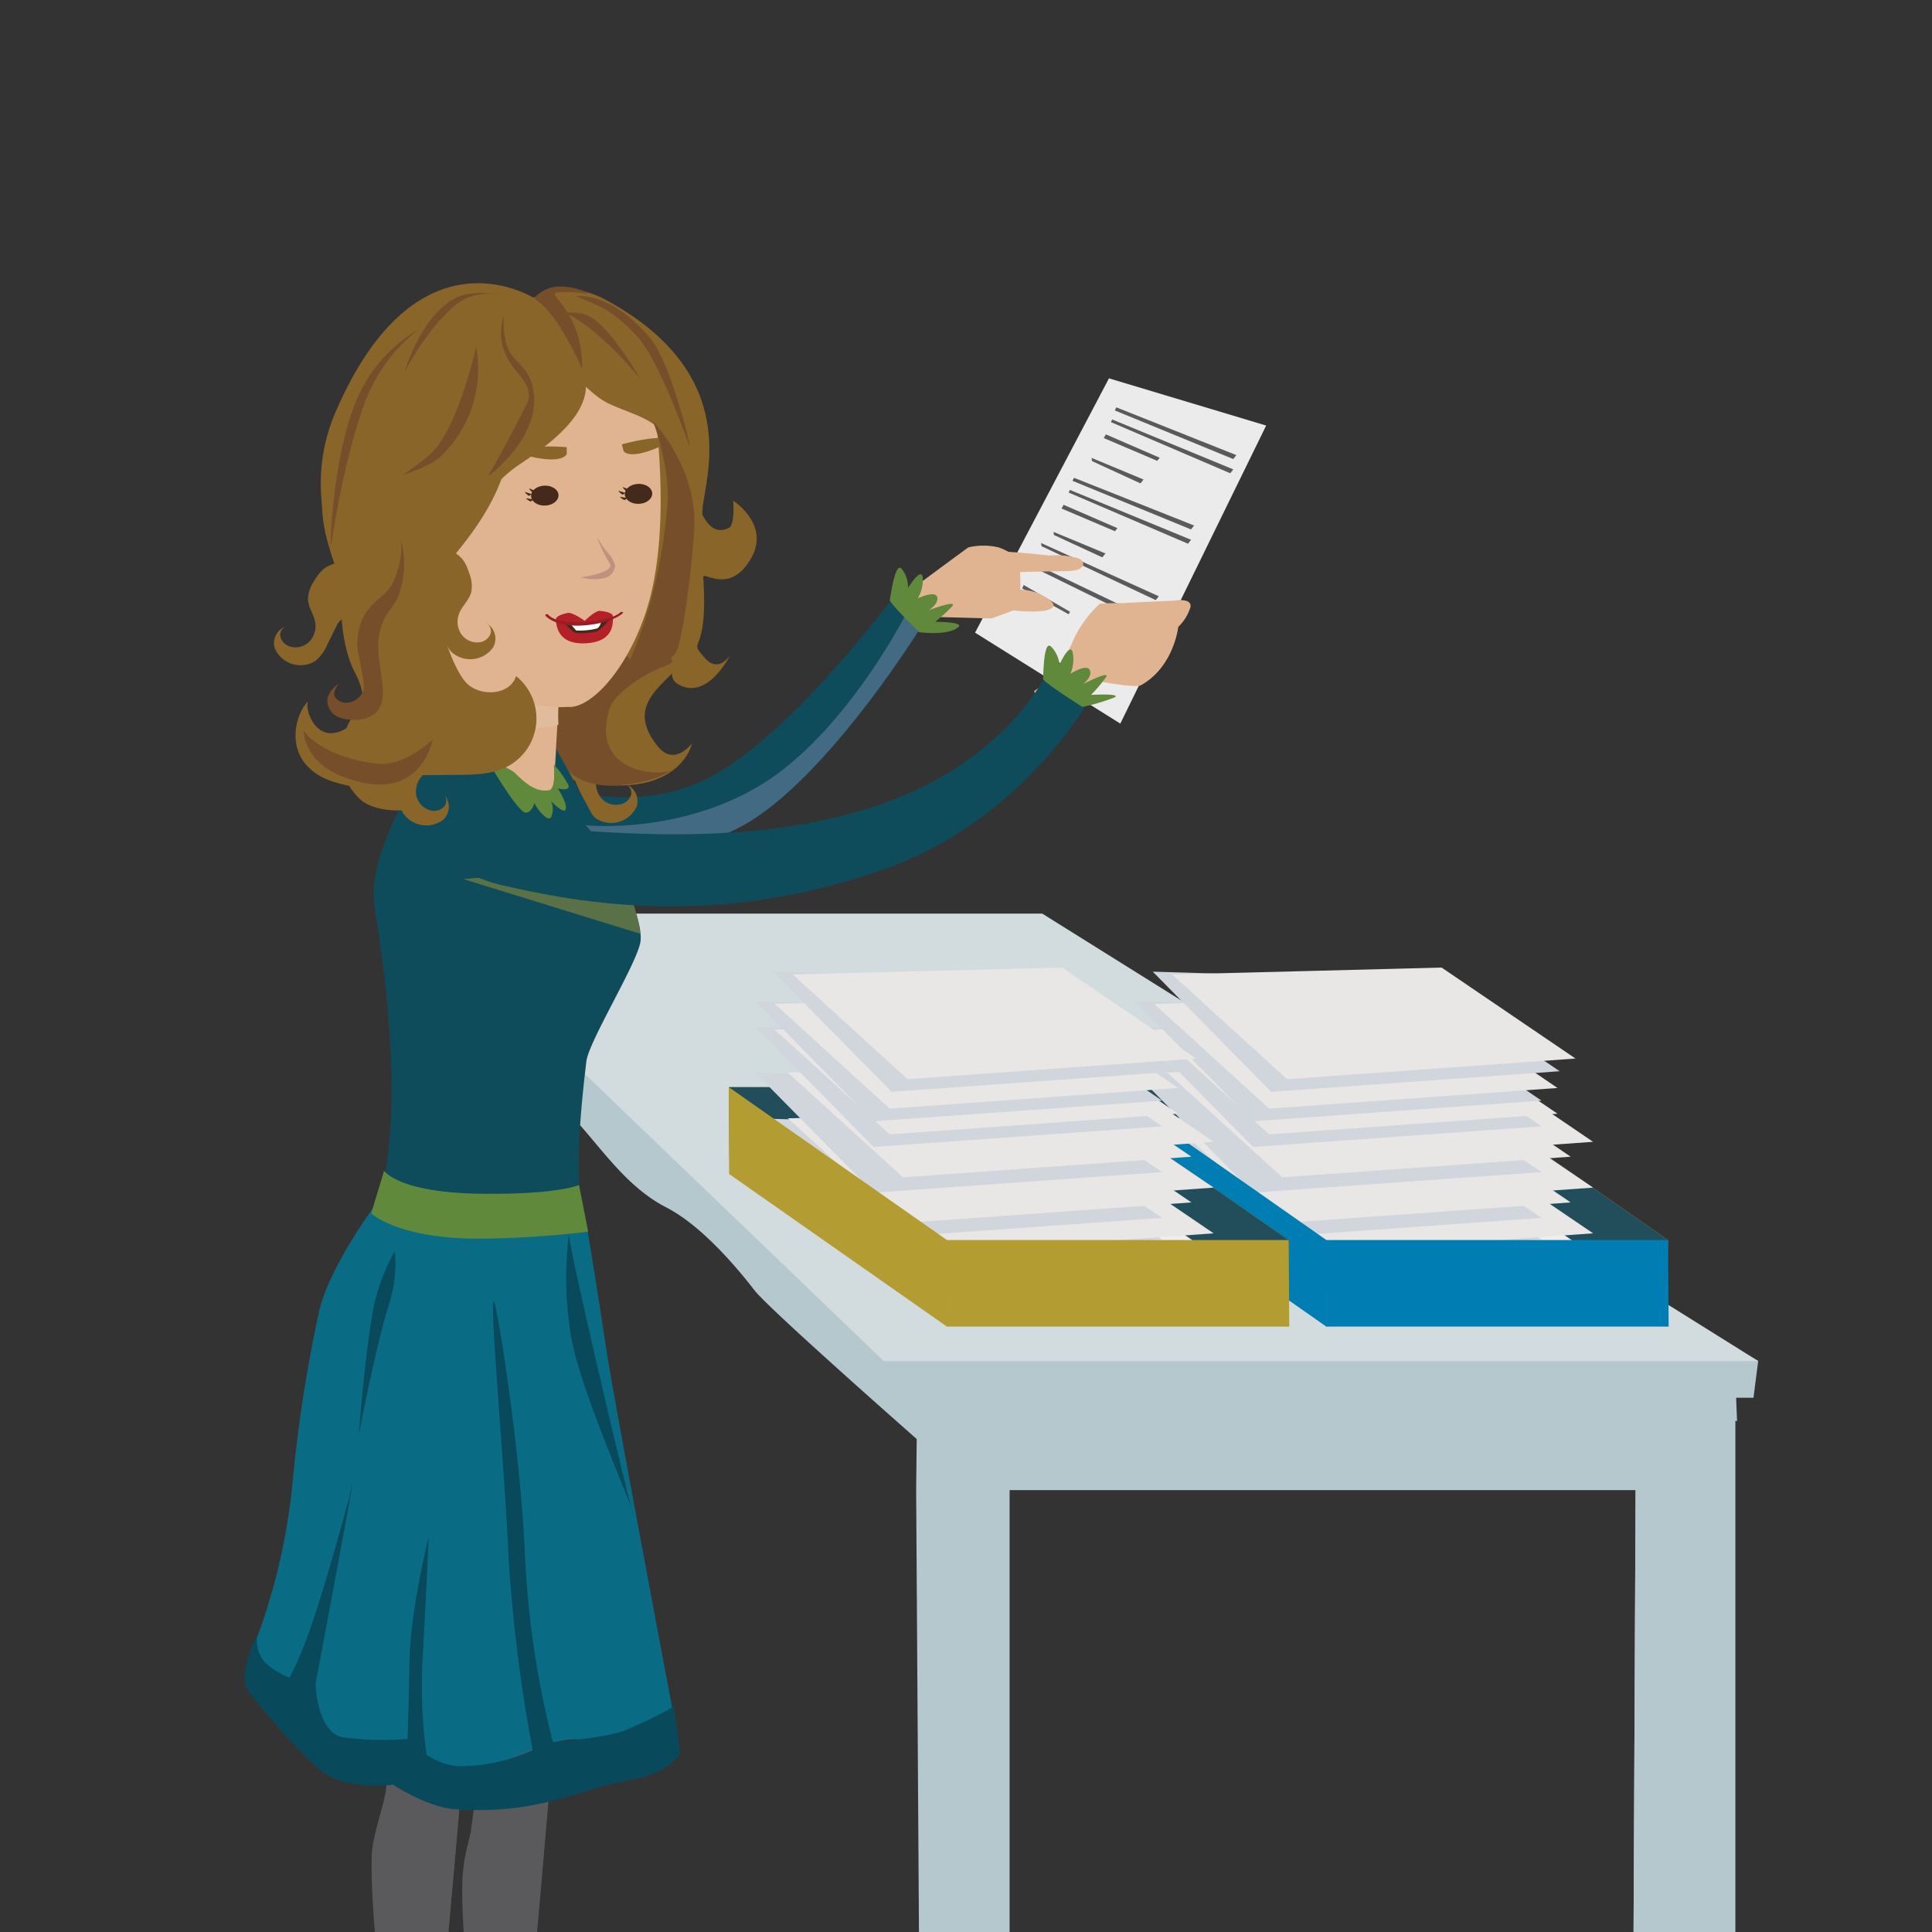 <svg xmlns="http://www.w3.org/2000/svg" viewBox="0 0 300 300"><rect x="0" y="0" width="300" height="300" fill="#333333" stroke="none"/><defs><style>.cls-1{isolation:isolate;}.cls-2{fill:#0e4b5b;}.cls-3,.cls-4{fill:#b4c8ce;}.cls-12,.cls-13,.cls-24,.cls-4,.cls-9{mix-blend-mode:multiply;}.cls-5{fill:#d2dcdf;}.cls-6{fill:#ebebeb;}.cls-7,.cls-9{fill:#5a5a5c;}.cls-8{fill:#89652a;}.cls-10{fill:#764e2a;}.cls-11{fill:#e1b491;}.cls-12,.cls-20{fill:#e0bc9d;}.cls-13,.cls-21{fill:#b39c31;}.cls-13{opacity:0.46;}.cls-14{fill:#60893c;}.cls-15{fill:#0a6c84;}.cls-16{fill:#084a5b;}.cls-17{fill:#c43034;}.cls-18{fill:#010101;}.cls-19{fill:#c1907e;}.cls-22{fill:#436a83;}.cls-23{fill:#bba130;}.cls-24{fill:#224e5c;}.cls-25{fill:#f0eeed;}.cls-26{fill:#d0d6db;}.cls-27{fill:#fff;}.cls-28{fill:#e8e7e6;}.cls-29{fill:#007db2;}.cls-30{fill:#432a1a;}.cls-31{fill:#b32027;}.cls-32{fill:#9a1c24;}</style></defs><title>Tool_woman_with_paper</title><g class="cls-1"><g id="Layer_1" data-name="Layer 1"><path class="cls-2" d="M142.68,97.89c-.37.55-15.32,24.47-28.34,30.83-13.61,6.65-38.64,6.61-38.83,5.88s7.88-13.39,7.88-13.39,13.18,5.86,25.81,0,29.1-27.95,29.1-27.95Z"/><path class="cls-3" d="M147.05,226.48l-.48,103.83s3,2.25,3,1.77,1.6-105.44,1.6-105.44Z"/><path class="cls-4" d="M147.05,226.48l-.48,103.83s3,2.25,3,1.77,1.6-105.44,1.6-105.44Z"/><path class="cls-3" d="M254,226l-.48,103.83s3,2.25,3,1.77,1.6-105.44,1.6-105.44Z"/><path class="cls-4" d="M254,226l-.48,103.83s3,2.25,3,1.77,1.6-105.44,1.6-105.44Z"/><polygon class="cls-3" points="79.41 151.81 79.27 166.71 79.73 248.01 89.78 248.01 89.78 166.7 161.42 166.7 158.75 227.9 164.87 209.63 171.47 166.7 171.47 152.96 171.47 151.81 79.41 151.81"/><polygon class="cls-4" points="77.65 151.81 77.51 166.71 77.97 248.01 88.02 248.01 88.02 166.7 159.66 166.7 153.21 205.5 158.98 209.63 169.71 166.7 169.71 152.96 169.71 151.81 77.65 151.81"/><polygon class="cls-3" points="79.38 150.54 79.38 158.58 148.59 229.03 154.71 216.44 79.38 150.54"/><polygon class="cls-3" points="142.46 212.93 142.26 231.39 142.9 332.17 156.77 332.17 156.77 231.38 255.6 231.38 255.6 331.7 269.47 331.7 269.47 231.38 269.47 214.35 269.47 212.93 142.46 212.93"/><path class="cls-4" d="M269.47,214.17,142.8,215.33a5.68,5.68,0,0,0-.28-.9s-8.45-5.26-9.27-5.88S99.6,179.31,98.3,178.23s-26.17-26.14-26.17-26.14l-2.6-1.55v5.26s7.89,5.86,10.93,8.27,5.65,6.12,9.71,10.76,7.64,9.75,13.33,12.68,11.38,9.9,13.65,12.84,25.22,23.12,25.22,23.12,21.52-6,50.12-1.12c5.95,1,34.44-.69,44.07-2.24a100.93,100.93,0,0,1,33.17.56Z"/><polygon class="cls-3" points="272.28 217.04 136.5 217.04 65.16 147.62 65.04 142 161.1 147.56 273.01 211.34 272.28 217.04"/><polygon class="cls-5" points="273.01 211.34 137.23 211.34 64.86 141.86 161.83 141.86 273.01 211.34"/><polygon class="cls-6" points="172.2 58.75 196.61 66.08 173.96 112.36 151.41 98.24 172.2 58.75"/><polygon class="cls-7" points="161.66 84.32 179.94 92.59 179.46 93.19 161.73 84.81 161.66 84.32"/><polygon class="cls-7" points="160.7 87.59 178.97 96.34 178.49 96.95 160.39 88.07 160.7 87.59"/><polygon class="cls-7" points="163.59 82.59 171.65 85.94 171.17 86.55 163.66 83.08 163.59 82.59"/><polygon class="cls-7" points="169.5 71.1 177.57 74.46 177.09 75.06 169.57 71.6 169.5 71.1"/><polygon class="cls-7" points="158.96 90.84 166.16 95 165.93 95.38 158.72 91.37 158.96 90.84"/><polygon class="cls-7" points="167.65 100.48 175.02 105.11 174.54 105.72 167.41 101.29 167.65 100.48"/><path class="cls-8" d="M81.62,106.84a6.6,6.6,0,0,0,1.86,2.87c2.36,1.93,6.27,1,8.42,3.19A7.12,7.12,0,0,1,93,114.52a5.38,5.38,0,0,1,.89,2.85c-.08,1.27-1,2.34-1.26,3.59a3.48,3.48,0,0,0,.76,3,3,3,0,0,0,3,.92A2.13,2.13,0,0,0,98,123.39a1.44,1.44,0,0,0-1.16-1.7,2.77,2.77,0,0,1,2,3.6,4.35,4.35,0,0,1-6.31,1.79,6.49,6.49,0,0,1-1.84-2.72l-1.25-2.78a2.67,2.67,0,0,0-1-1.36,3.84,3.84,0,0,0-1.54-.24,5.42,5.42,0,0,1-3.69-2.1,10.21,10.21,0,0,1-1.81-3.94,3,3,0,0,1-.11-1.35,1.14,1.14,0,0,1,.89-.93Z"/><path class="cls-7" d="M72.64,265.33c.11.19-6.26,71.16-6.26,71.16l-.17,1.69a2.51,2.51,0,0,1-2.08,1.65,4.29,4.29,0,0,1-3.56-2.33S59,305.56,59,286.74"/><path class="cls-9" d="M72.64,265.33c.09.17-5,56.81-6.38,72.31-.16,1.81-1.71,2.44-3.46,1.88l-1.18-.76a2,2,0,0,1-1-1.76c-.12-2.38-.75-12.53-1.3-23.1-.4-7.79-1.74-17.33-1.61-25.45C57.75,284.83,60,279.63,60,277c-.06-5-.67-4.3-.67-7.58Z"/><path class="cls-7" d="M75,269.89c3.74,1,7.65,1.56,11.51,2.25a16,16,0,0,0-.94,2c.11.19-6.73,76.88-6.73,76.88l-4.74-6.14S72,314.33,72,295.51c0-3.41,1.19-12.35,2.83-23C74.9,271.72,75,270.85,75,269.89Z"/><path class="cls-9" d="M77.54,270.49c2,.43,4,.79,6.07,1.14,1.16.2,2.28,1.24,2,2.38a.11.11,0,0,0,0,.08c.09.17-5,57.49-6.38,73A2.28,2.28,0,0,1,75.76,349l-1.18-.76c-.65-.42-.4-.94-.45-1.77-.19-3.8-.77-20.69-1.34-34-.32-7.39-1.12-14.12-1-20,.17-7.71,3.47-10.62,3-20v0A2.3,2.3,0,0,1,77.54,270.49Z"/><path class="cls-9" d="M76.4,254.24c4.84-.3,9.69-.55,14.48-1-.12,2.52-.25,4.73-.4,6.51-.23,2.77,0,6.83,0,10-4.1.12-8.2,1.32-12.3,2.31C77.8,267,76.82,260.34,76.4,254.24Z"/><path class="cls-8" d="M56.91,82.12c-4.71,3.05-5,16-1.88,22.16.4.79,3.5,6.17-1.46,8.93-4.67,2.6-6.4-3.51-5.69-4.36-1.92,1.92-3.21,6.83-.19,10.07,1.71,1.84,3.83,2.52,6.51,3.1,2.86.62,7-.71,9.3-2.49s9.2-3.76,12.23-6.12c.83-.65-3-4.59-3.39-5.59-.25-.73-4-1.32-4.57-1.86-2.18-2.18-4-3.88-4.87-6.84A13.85,13.85,0,0,0,62,96.5a3.13,3.13,0,0,0-2.07-1.7l-.31.54Z"/><path class="cls-8" d="M82.3,117.74a29.7,29.7,0,0,1-2.61-7.48,6.84,6.84,0,0,1-.27-3.39,6.51,6.51,0,0,1,1.48-2.43C84,100.75,82,84,85.45,80.65c2.27-2.17,10.81,8.88,13.8,9.85a5.94,5.94,0,0,1,2.14,1.33c3.24,3,6.52,6.21,4.81,10.27-1.6,3.78-9.88,6.71-4,13.86,2.57,3.11,5.26-.54,5.26-.54s-1.61,8-14.85,6.32C89,121.27,83.61,120,82.3,117.74Z"/><path class="cls-10" d="M100.72,82.93c.33,1.11,11.44,17.38,2.17,20.64-2.84,1-7.49,4.16-8.2,6.37-3.45,10.68,9.14,10.88,10.17,9.27,0,0-2.66,2.38-9.42,2.77-3.18.18-6.49-1-7.54-2.83-.2-.35-3.36-5.64-3.36-5.64L83.9,103Z"/><path class="cls-11" d="M87,104.79c0,.43-1.38,23.29-1.38,23.29l-14.94-3.48L68.25,103Z"/><path class="cls-12" d="M86.71,108.91c-.11.32,0,3.63,0,3.63a17.39,17.39,0,0,1-4.79.57c-2.47-.28-7.86-4.09-7.54-4.42s3.19.11,3.19.11Z"/><path class="cls-2" d="M86.39,116.29s-.19,2.89-.24,4.67c-.06,2.12-.12,2.85-2.24,2.61-1.94-.22-3.36-3-5.1-4.13a111,111,0,0,1-9.19-6.49s-13.1,18-11.5,27.76c7,42.9-2,50.93-1.65,51.15,7.24,4.57,34.39,4.14,33.48,2.69-.26-.42,1-1.5.1-9.61-.59-5.62.31-14.42,1-20.12.36-3.14,8.11-15.6,8.42-18.74C100.1,139.43,86.33,116.6,86.39,116.29Z"/><polygon class="cls-13" points="96.51 134.35 98.43 140.53 99.11 142.97 99.43 145 71.93 136.5 96.51 134.35"/><path class="cls-14" d="M75.74,118c.14.54,4.78,8.29,5.92,8.19S83,124.38,83,124.69s2,3.2,2.58,2.17a3.12,3.12,0,0,0,0-2.47s2,2.17,2.27,1.24-1.24-3.2-1.24-3.2,2,.52,1.65-.52a14.37,14.37,0,0,0-2.27-3.2s.41,3.84-.77,4c-2.25.37-4.1-1.56-5.23-2.66C79.05,119.18,75.74,118,75.74,118Z"/><path class="cls-15" d="M91,189.74s1.13,6.43,3.21,20.19C95.51,218.34,105.1,269,105.1,269s-9,1.61-15.14,1.1-16.25,7.11-21.84,5.08c-2.31-.84-14.39,1.53-16.76-2.54-3.55-6.09-12.45-15.74-12.45-15.74a96.54,96.54,0,0,0,6.55-27,222.18,222.18,0,0,1,4.12-26.4c1.62-6.82,8.38-15.94,8.38-15.94Z"/><path class="cls-14" d="M89.91,184l1.42,7.25a149.35,149.35,0,0,1-17.23,1.09c-12.41-.06-16.46-3.92-16.46-3.92l2-6.63s2.15,3.39,14.91,3.57C86.63,185.53,89.91,184,89.91,184Z"/><path class="cls-16" d="M85.88,270.61a142.28,142.28,0,0,1-4.37-29.44c-.79-17.35-4.61-40.11-4.86-39.14-.54,2.07,1.63,24.61,2.3,39.51A240.11,240.11,0,0,0,82.9,272.7Z"/><path class="cls-16" d="M61.3,194.28a19.64,19.64,0,0,1-.83,8c-2.41,7.84-4.75,20.68-4.75,20.39,0-.45,1.34-16.64,2.67-21.24A30.63,30.63,0,0,1,61.3,194.28Z"/><path class="cls-16" d="M66.58,274.68a77,77,0,0,1-1-16.28c.48-8.48,1-19.75,1-19.75s-2.89,11.27-3,19.46-.48,16.48-.48,16.48Z"/><path class="cls-16" d="M49,261.3c.19-.46,5.78-30.93,5.78-30.93S51,245,48,253.39c-2.82,7.95-4.86,9.73-4.57,9.65C44,262.87,49,261.3,49,261.3Z"/><path class="cls-16" d="M104.63,265l1,7.23s-1.56,3.08-7.46,4.11c-8.88,1.56-14,5.4-27.29,4.62-4.54-.27-9.82-3.83-9.82-3.83S54,278,50.25,275.26s-11.6-12.24-12-13.21c-1.08-2.94,1.7-8.2,1.7-8.2a5.08,5.08,0,0,0,1.41,4.5A12.18,12.18,0,0,0,49,261.3s.13,7.69,4.23,8.46a45.57,45.57,0,0,0,10,.26s4,4.39,8.58,4.23a27,27,0,0,0,13.11-3.67s8.68-.59,12-1.84A69.28,69.28,0,0,0,104.63,265Z"/><path class="cls-16" d="M88.34,191.51c-.39.78,9.94,44.43,9.94,43.45s-8-18.71-9.55-27.08A56.33,56.33,0,0,1,88.34,191.51Z"/><path class="cls-8" d="M90.59,53.66c5.21-.18,3.5-6.37,6.17-1.89s8.95,7,9.57,12.21c.16,1.32.61,21.1,6.83,18,1-.49.69-4.24.69-4.24s5.7,3.65,2.85,8.82c-3.31,6-7.57,2-7.5,3.06.85,12.79-2.71,9.26.33,12.63,2.1,2.32,3.86-.54,3.86-.54s-3.49,7.12-8,4.58c-1.83-1-.58-2.55-1.16-4.13a2.8,2.8,0,0,0-1.5-1.72,2,2,0,0,0-2,.13,2,2,0,0,0-.32,2.36c.33.75-4.08.74-4.61-5.47-.33-3.85-2.28-2.24-1.15-11.8C98,57.84,90.59,53.66,90.59,53.66Z"/><path class="cls-11" d="M64.14,98.08c1.69,5.22,14.54,12.36,24,11.69,4.11.41,11-7.81,13.28-19,2.59-12.66.11-28.42-.17-30.13-.55-3.28.4-6.94-18.17-7.48-2.39-.07-4.27-3.51-6.23-3.36-13.25,1-17.32,10-17.8,14.28-.16,1.42-3.07,6.27-2.37,10.5C58.38,84.93,62.66,94.23,64.14,98.08Z"/><path class="cls-17" d="M104.53,73.49c.6.2,4.52.7,4.52.7l-.8,4.52h-3.41Z"/><path class="cls-17" d="M68.65,72.79c-.94.2-10,1.25-10,1.25l.58,3.29,8.95.68Z"/><path class="cls-18" d="M86.68,65.3s-6.63-2.77-9.12-2.11-2.38,2.3-2.38,2.3,1-3,4.33-1.1c5.6,3.26,6.74,1.88,6.74,1.88Z"/><path class="cls-8" d="M96.56,69s6-1.7,8-.66a2.63,2.63,0,0,1,1.7,2.65,2.28,2.28,0,0,0-3.5-1.76c-5.15,2.35-5.93.81-5.93.81Z"/><path class="cls-8" d="M88,69.44s-6.16-.56-7.95.84a2.63,2.63,0,0,0-1.18,2.92A2.28,2.28,0,0,1,82,70.81c5.5,1.35,6-.31,6-.31Z"/><path class="cls-8" d="M62.15,103a6.6,6.6,0,0,0,.32,3.4c1.2,2.8,5.08,3.82,6,6.72a7.12,7.12,0,0,1,.24,2,5.38,5.38,0,0,1-.53,2.94c-.66,1.09-2,1.62-2.78,2.6a3.48,3.48,0,0,0-.72,3,3,3,0,0,0,2.19,2.18A2.13,2.13,0,0,0,69,125.2a1.44,1.44,0,0,0-.24-2,2.77,2.77,0,0,1,.07,4.09,4.35,4.35,0,0,1-6.42-1.33,6.49,6.49,0,0,1-.37-3.26l.17-3a2.67,2.67,0,0,0-.27-1.68,3.84,3.84,0,0,0-1.26-.93,5.42,5.42,0,0,1-2.3-3.57,10.21,10.21,0,0,1,.21-4.33,3,3,0,0,1,.52-1.25,1.14,1.14,0,0,1,1.21-.41Z"/><path class="cls-8" d="M62.94,79.33a6.6,6.6,0,0,0,1.33,3.15c2,2.31,6,2.12,7.73,4.62a7.12,7.12,0,0,1,.82,1.8,5.38,5.38,0,0,1,.37,3c-.3,1.24-1.39,2.13-1.87,3.31a3.48,3.48,0,0,0,.22,3.12,3,3,0,0,0,2.75,1.42,2.13,2.13,0,0,0,1.83-1.23,1.44,1.44,0,0,0-.84-1.88,2.77,2.77,0,0,1,1.29,3.89,4.35,4.35,0,0,1-6.52.66,6.49,6.49,0,0,1-1.33-3l-.74-3a2.67,2.67,0,0,0-.76-1.52,3.84,3.84,0,0,0-1.48-.51,5.42,5.42,0,0,1-3.26-2.72,10.21,10.21,0,0,1-1.09-4.19,3,3,0,0,1,.13-1.35,1.14,1.14,0,0,1,1-.76Z"/><path class="cls-8" d="M60.55,82.92a6.6,6.6,0,0,1-2,2.79c-2.43,1.83-6.31.79-8.54,2.86a7.12,7.12,0,0,0-1.19,1.58,5.38,5.38,0,0,0-1,2.82c0,1.27.9,2.38,1.12,3.63a3.48,3.48,0,0,1-.88,3,3,3,0,0,1-3,.8,2.13,2.13,0,0,1-1.53-1.59,1.44,1.44,0,0,1,1.23-1.65,2.76,2.76,0,0,0-2.09,3.52,4.36,4.36,0,0,0,6.23,2,6.49,6.49,0,0,0,1.95-2.65l1.36-2.73A2.67,2.67,0,0,1,53.34,96a3.84,3.84,0,0,1,1.55-.18,5.42,5.42,0,0,0,3.77-2,10.21,10.21,0,0,0,2-3.86,3,3,0,0,0,.16-1.34,1.14,1.14,0,0,0-.85-1Z"/><path class="cls-19" d="M90.17,89.65s5.44-.69,4.49-2.19a20.74,20.74,0,0,1-2-4.2,14,14,0,0,0,1.58,2.42,4.86,4.86,0,0,1,1.27,2.16,2.12,2.12,0,0,1-1.64,1.92A7.56,7.56,0,0,1,90.17,89.65Z"/><path class="cls-8" d="M77.54,72.88c2.36-7.62,1-19.42-6-22.22,4.35-1.91,11.58-4.57,11.58-4.57,6.68,9.49,14.71,14.75-2.16,25.83C73.62,76.71,74.63,82.31,77.54,72.88Z"/><path class="cls-8" d="M94,46.53c-4.46-2.4-8.53-1.93-11.16.12-.05,4.11,7.1,13.92,11.78,16.07,4.31,2,8.61,2.43,9.89,7.8.48,2,.51,11.13.25,14.18s1,8.29,1,8.29,3.09-9.56,3.34-14S115.69,58.17,94,46.53Z"/><path class="cls-8" d="M83.45,46.59c-.17,2.2-7.06,7.67-8.45,10.18-4.5,8.15-17.14,1.79-15.28,18.82.53,4.91-1,23.16-1,23.16S44.41,81.93,52.06,64.08C65,34,83.45,46.59,83.45,46.59Z"/><path class="cls-20" d="M59.81,77.12c.07-.21-3.19,0-3.49,3.21-.71,7.34,4.35,7.84,4.35,7.84l.86-4.49Z"/><path class="cls-12" d="M59.6,78.54l.5,3.35s-1.28.43-1,1.21,1.43,1.21,1.43,1.21l-.29,2.14a3.12,3.12,0,0,1-3-2.92C56.61,78.33,59.6,78.54,59.6,78.54Z"/><path class="cls-10" d="M89.47,46c3.55,1.52,5.33,1.9,9.27,6s8.38,17.9,8.38,17.27S104,56.11,101,52.58C94.8,45.09,89.47,46,89.47,46Z"/><path class="cls-10" d="M78,45.75c-.58-.06-4.38-.73-7.16,1.52-4.45,3.59-8,10.44-8,10.44s2.49-8.89,8.22-11.59C73.48,45,78,45.75,78,45.75Z"/><path class="cls-10" d="M83.13,46.12a.26.26,0,0,0,0,.39c3.66,2.19,7.26,10.93,7.26,10.64.1-9-5.84-11.5-3.81-11.75s5,.34,4.74.08a10.88,10.88,0,0,0-4.4-1A5.17,5.17,0,0,0,83.13,46.12Z"/><path class="cls-8" d="M59.9,77.49c.75,5.28,2.44,10.44,3.95,15.48S75,109.76,65.39,119.61c-1.19,1.22-.43,5.81-2.35,6.14-1.67.29-5.29,0-7.05-1.57-4-3.67-4-9.57-.39-14.18,4.6-5.87-3.27-18.47-5.16-27.65-2.7-13.12,7.82-20.73,11.31-18.51C59.34,67.9,59.21,72.59,59.9,77.49Z"/><path class="cls-8" d="M63.11,106.77a2.51,2.51,0,0,0-1.39-.51,2.66,2.66,0,0,0-1.87,1.05c-1.26,1.43-1.85,3.32-2.76,5s-2.39,3.3-4.3,3.4a5.58,5.58,0,0,0-1.78.13c-.56.22-.94,1-.51,1.42a17.62,17.62,0,0,0,7.67,2.54,6.65,6.65,0,0,0,4.14-.7c.83-.52,3-1.37,3.47-2.21,1-1.62,2.62-3.44,2.5-5.31S64.66,107.82,63.11,106.77Z"/><path class="cls-10" d="M101.41,65.45s2.69,6.89,2.22,12.93c-1.43,18.25-8,28.23-8.08,28.69-.15.69,8.19-4,9.34-5.66s2.73-14.56,2.92-19.7C108.15,72.37,101.41,65.45,101.41,65.45Z"/><path class="cls-8" d="M76.68,52.9c4.5,13.22,3.77,21.48-6.21,33.43-5,6-.27,17.35,1.89,19.65s6.87,2,7.77-1a8.43,8.43,0,0,1-1.5,14.13c-2.29,1.14-5,1.19-7.51,1.21l-13.53.11a4.11,4.11,0,0,1-1.45-.16c-1.36-.5-1.8-2.3-1.39-3.68A14.93,14.93,0,0,1,57,112.87c3.31-5,2.94-11.69,1.25-17.47s-4.56-11.2-6-17.05S51,65.72,55,61.17Z"/><path class="cls-10" d="M73.94,53.81s-2.88,13.34-7.45,17c-3.64,2.93-4.14,3-4.14,3s4.52-1.37,6.06-2.91A18.87,18.87,0,0,0,73.94,53.81Z"/><path class="cls-10" d="M62.33,84A13.18,13.18,0,0,1,61,90.47c-1.21,2.8-5.3,3.05-5.53,9.58,0,1.27,1.36,6.22.94,7.22A3,3,0,0,1,54,109.12a2.13,2.13,0,0,1-2-.91c-.4-.67.53-2,.53-2a4.3,4.3,0,0,0-1.67,2.12,2.82,2.82,0,0,0,.84,2.46c1.1,1.1,3.75,1.21,5.22.7,5.06-1.74.69-8.6,2.13-13.72,1-3.47,2.41-3.17,3.23-6.57A14.8,14.8,0,0,0,62.33,84Z"/><path class="cls-10" d="M87.54,48.58c.32.08,2.94-.6,5.15,1.35,3.44,3,6.86,9.13,6.61,8.76a54.16,54.16,0,0,0-7.85-7.83C88.35,48.59,87.54,48.58,87.54,48.58Z"/><path class="cls-10" d="M65,51.16a22.86,22.86,0,0,0-9.77,11.29c-3.57,8.77-4,22.27-3.87,22.24s1.72-12.36,5.22-22A25.61,25.61,0,0,1,65,51.16Z"/><polygon class="cls-7" points="166.77 74.19 185.42 81.6 184.94 82.21 166.53 74.66 166.77 74.19"/><polygon class="cls-7" points="166.15 76.08 184.95 83.82 184.47 84.43 165.93 76.48 166.15 76.08"/><polygon class="cls-7" points="165.16 78.39 173.51 82.01 173.13 82.49 164.83 78.96 165.16 78.39"/><polygon class="cls-7" points="173.34 63.25 191.98 70.67 191.5 71.28 173.1 63.73 173.34 63.25"/><polygon class="cls-7" points="172.71 65.14 191.51 72.89 191.03 73.49 172.49 65.54 172.71 65.14"/><polygon class="cls-7" points="171.72 67.45 180.08 71.08 179.69 71.56 171.39 68.02 171.72 67.45"/><path class="cls-10" d="M78.24,49.07a7.73,7.73,0,0,0,.3,6c1.23,3,4.73,4.7,3.25,7.66-3.4,6.8-6,11.21-6,11.21s8.4-6,7-13.5c-.59-3.27-2.43-3.73-3.65-5.86S78.24,49.07,78.24,49.07Z"/><path class="cls-10" d="M67.19,114.8s-4.32,4.33-8.75,3.78c-8.94-1.12-11.42-5.29-11.33-5.18s-.09,4.71,6,7.15C65.37,125.42,67.19,114.8,67.19,114.8Z"/><path class="cls-21" d="M142.68,97.89l-1.44-1.52c.39.42.9,1,1.42,1.54Z"/><path class="cls-13" d="M140.53,95.62h0l.71.75Z"/><path class="cls-22" d="M142.66,97.91c-.52-.57-1-1.12-1.42-1.54l-.71-.75s-9.3,18.22-22.27,26.19c-12.23,7.52-26.32,6.5-27.36,6.31.46.31,2.78,3.73,5.91,5.47,6.19-.94,12.61-2.47,17.53-4.87C127.28,122.4,142.12,98.74,142.66,97.91Z"/><path class="cls-21" d="M90.9,128.12s-.06,0-.07,0Z"/><path class="cls-13" d="M90.9,128.12s-.06,0-.07,0Z"/><path class="cls-11" d="M162.92,86.26a13,13,0,0,1,4.45.41c1.14.37,1.46,1.87-1.33,2-1.61.06-8.53.11-10.66.29-1.86.16-1.17-3-.27-3.24S162.92,86.26,162.92,86.26Z"/><path class="cls-11" d="M150.36,85a10.24,10.24,0,0,1,4.7,0,9.65,9.65,0,0,1,3.18,1.84,37.51,37.51,0,0,1,.19,4.7,9,9,0,0,1,3,.67c1.12.57,2.47,1.43,2.09,2-.77,1.23-6.15.57-6.15.57l-3.41,1.26s-9-.27-9.29-.23a21.06,21.06,0,0,0-2,1.09s-3.46-3.23-3.5-3.47S150.36,85,150.36,85Z"/><path class="cls-14" d="M142.72,98.16s-4.65-4.56-4.55-5,.84-6.25,1.9-4.75A4.51,4.51,0,0,1,141,91.3s2-3.3,2.28-1.67a5.61,5.61,0,0,1-.77,3.28s2.65-1.26,3-.23-1.27,2.06-1.27,2.06,4.65-1.73,3.59-.57a25.14,25.14,0,0,1-2.6,2.38s4.6,0,3.57.84C147.09,98.79,142.72,98.16,142.72,98.16Z"/><path class="cls-11" d="M160.57,107.3l2.7,6.28,7.83-7.71s5.27,1,6.07.53c5.12-2.86,5.79-9.06,5.79-9.06a7.11,7.11,0,0,0,1.89-3.06c.3-1.55-2.7-1-2.7-1s-4.38.18-7.77.37c-.74,0-3.51,0-3.64.13a17.74,17.74,0,0,0-4.29,6.11,21.86,21.86,0,0,1-4.26,6.33Z"/><path class="cls-2" d="M84.9,128.84c3.84-.57,29.16,3.7,51.24-3.74s27.61-23,27.61-23l5.75,6s-10.4,19.06-31.82,26.74c-26.25,9.41-47.65,5.42-59.91,2.57C65.16,134.47,70.63,125.42,84.9,128.84Z"/><path class="cls-14" d="M168.07,109.77s-6.15-3.9-6.1-4.36.05-6.31,1.29-4.95a4.51,4.51,0,0,1,1.25,2.75s1.6-3.53,2.05-1.94a5.61,5.61,0,0,1-.35,3.35s2.48-1.58,3-.6-1,2.2-1,2.2,4.4-2.3,3.49-1a25.14,25.14,0,0,1-2.28,2.68s4.8-.26,3.65.39A29.56,29.56,0,0,1,168.07,109.77Z"/><polygon class="cls-23" points="259.01 192.55 224.87 168.8 172.11 168.81 172.21 182.26 224.94 182.26 258.8 205.98 259.01 192.55"/><polygon class="cls-24" points="259.01 192.55 224.87 168.8 172.11 168.81 172.21 182.26 224.94 182.26 258.8 205.98 259.01 192.55"/><path class="cls-25" d="M184.19,179.36c.8,0,42.39,1.33,42.39,1.33l20.79,14.13L202.58,198Z"/><path class="cls-26" d="M176.19,177c.8,0,42.39,1.33,42.39,1.33l20.79,14.13-44.79,3.2Z"/><path class="cls-27" d="M181.25,177c.8,0,41.85-1.07,41.85-1.07L243.9,190l-44.79,3.2Z"/><path class="cls-28" d="M184.19,176.05c.8,0,42.39,1.33,42.39,1.33l20.79,14.13-44.79,3.2Z"/><path class="cls-26" d="M176.19,173.65c.8,0,42.39,1.33,42.39,1.33l20.79,14.13-44.79,3.2Z"/><path class="cls-28" d="M181.25,173.65c.8,0,41.85-1.07,41.85-1.07l20.79,14.13-44.79,3.2Z"/><path class="cls-28" d="M184.19,168.95c.8,0,42.39,1.33,42.39,1.33l20.79,14.13-44.79,3.2Z"/><path class="cls-26" d="M176.19,166.55c.8,0,42.39,1.33,42.39,1.33L239.37,182l-44.79,3.2Z"/><path class="cls-28" d="M181.25,166.55c.8,0,41.85-1.07,41.85-1.07l20.79,14.13-44.79,3.2Z"/><path class="cls-28" d="M184.19,161.84c.8,0,42.39,1.33,42.39,1.33l20.79,14.13-44.79,3.2Z"/><path class="cls-26" d="M176.19,159.44c.8,0,42.39,1.33,42.39,1.33l20.79,14.13-44.79,3.2Z"/><path class="cls-28" d="M179.21,159.88c.8,0,41.85-1.07,41.85-1.07l20.79,14.13-44.79,3.2Z"/><path class="cls-26" d="M176.19,155.45c.8,0,42.39,1.33,42.39,1.33l20.79,14.13-44.79,3.2Z"/><path class="cls-28" d="M179.21,155.88c.8,0,41.85-1.07,41.85-1.07l20.79,14.13-44.79,3.2Z"/><path class="cls-26" d="M179,150.88c.8,0,42.39,1.33,42.39,1.33l20.79,14.13-44.79,3.2Z"/><path class="cls-28" d="M182,151.31c.8,0,41.85-1.07,41.85-1.07l20.79,14.13-44.79,3.2Z"/><polygon class="cls-29" points="259.11 205.99 205.97 205.99 205.87 192.55 259.01 192.55 259.11 205.99"/><polygon class="cls-29" points="206.03 206.05 172.14 182.3 172.07 168.81 205.97 192.56 206.03 206.05"/><polygon class="cls-23" points="200.1 192.55 165.95 168.8 113.19 168.81 113.29 182.26 166.03 182.26 199.88 205.98 200.1 192.55"/><polygon class="cls-24" points="200.1 192.55 165.95 168.8 113.19 168.81 113.29 182.26 166.03 182.26 199.88 205.98 200.1 192.55"/><path class="cls-25" d="M125.27,179.36c.8,0,42.39,1.33,42.39,1.33l20.79,14.13L143.67,198Z"/><path class="cls-26" d="M117.27,177c.8,0,42.39,1.33,42.39,1.33l20.79,14.13-44.79,3.2Z"/><path class="cls-27" d="M122.34,177c.8,0,41.85-1.07,41.85-1.07L185,190l-44.79,3.2Z"/><path class="cls-28" d="M125.27,176.05c.8,0,42.39,1.33,42.39,1.33l20.79,14.13-44.79,3.2Z"/><path class="cls-26" d="M117.27,173.65c.8,0,42.39,1.33,42.39,1.33l20.79,14.13-44.79,3.2Z"/><path class="cls-28" d="M122.34,173.65c.8,0,41.85-1.07,41.85-1.07L185,186.71l-44.79,3.2Z"/><path class="cls-28" d="M125.27,168.95c.8,0,42.39,1.33,42.39,1.33l20.79,14.13-44.79,3.2Z"/><path class="cls-26" d="M117.27,166.55c.8,0,42.39,1.33,42.39,1.33L180.45,182l-44.79,3.2Z"/><path class="cls-28" d="M122.34,166.55c.8,0,41.85-1.07,41.85-1.07L185,179.61l-44.79,3.2Z"/><path class="cls-28" d="M125.27,161.84c.8,0,42.39,1.33,42.39,1.33l20.79,14.13-44.79,3.2Z"/><path class="cls-26" d="M117.27,159.44c.8,0,42.39,1.33,42.39,1.33l20.79,14.13-44.79,3.2Z"/><path class="cls-28" d="M120.3,159.88c.8,0,41.85-1.07,41.85-1.07l20.79,14.13-44.79,3.2Z"/><path class="cls-26" d="M117.27,155.45c.8,0,42.39,1.33,42.39,1.33l20.79,14.13-44.79,3.2Z"/><path class="cls-28" d="M120.3,155.88c.8,0,41.85-1.07,41.85-1.07l20.79,14.13-44.79,3.2Z"/><path class="cls-26" d="M120.06,150.88c.8,0,42.39,1.33,42.39,1.33l20.79,14.13-44.79,3.2Z"/><path class="cls-28" d="M123.08,151.31c.8,0,41.85-1.07,41.85-1.07l20.79,14.13-44.79,3.2Z"/><polygon class="cls-21" points="200.2 205.99 147.05 205.99 146.95 192.55 200.1 192.55 200.2 205.99"/><polygon class="cls-21" points="147.12 206.05 113.22 182.3 113.16 168.81 147.05 192.56 147.12 206.05"/><ellipse class="cls-30" cx="98.84" cy="76.94" rx="2.13" ry="1.55" transform="matrix(1, -0.04, 0.04, 1, -2.77, 3.7)"/><path class="cls-30" d="M97,77.66c-.31-.09-.84-.51-.72-.5s1.13.16,1.13.16Z"/><path class="cls-30" d="M96.68,76.82c-.29-.14-.75-.64-.63-.61s1.08.34,1.08.34Z"/><path class="cls-30" d="M97.29,76.29c-.28-.16-.69-.69-.58-.66s1.05.43,1.05.43Z"/><ellipse class="cls-30" cx="84.3" cy="77.16" rx="2.13" ry="1.55" transform="matrix(1, -0.04, 0.04, 1, -2.79, 3.17)"/><path class="cls-30" d="M82.42,77.88c-.31-.09-.84-.51-.72-.5s1.13.16,1.13.16Z"/><path class="cls-30" d="M82.14,77c-.29-.14-.75-.64-.63-.61s1.08.34,1.08.34Z"/><path class="cls-30" d="M82.76,76.51c-.28-.16-.69-.69-.58-.66s1.05.43,1.05.43Z"/><path class="cls-31" d="M86.31,96.21c.09,1.47.67,3.92,4.71,3.68s4.23-2.73,4.14-4.21c0-.45-.88-.72-2-.82-.74-.07-2.37,1.54-2.37,1.54S88.87,95,88.13,95.18C87,95.42,86.29,95.77,86.31,96.21Z"/><path class="cls-30" d="M94.6,96.25c-.1.17-1.34,1.68-2.13,1.84s-3,.44-3.47,0a19.37,19.37,0,0,1-1.42-1.36s2.3.13,3.1.08S94.6,96.25,94.6,96.25Z"/><path class="cls-27" d="M93.34,96.6s-.22.87-.69,1a11,11,0,0,1-3.19.3l-.86-1Z"/><path class="cls-32" d="M96.75,95.09a.33.33,0,0,0-.43,0s-1,1.16-5.52,1.48c-4.75.34-5.68-1.14-5.7-1.15a.34.34,0,0,0-.43.06c-.11.12,1.54,2,6.15,1.62C95.23,96.72,96.87,95.19,96.75,95.09Z"/></g></g></svg>